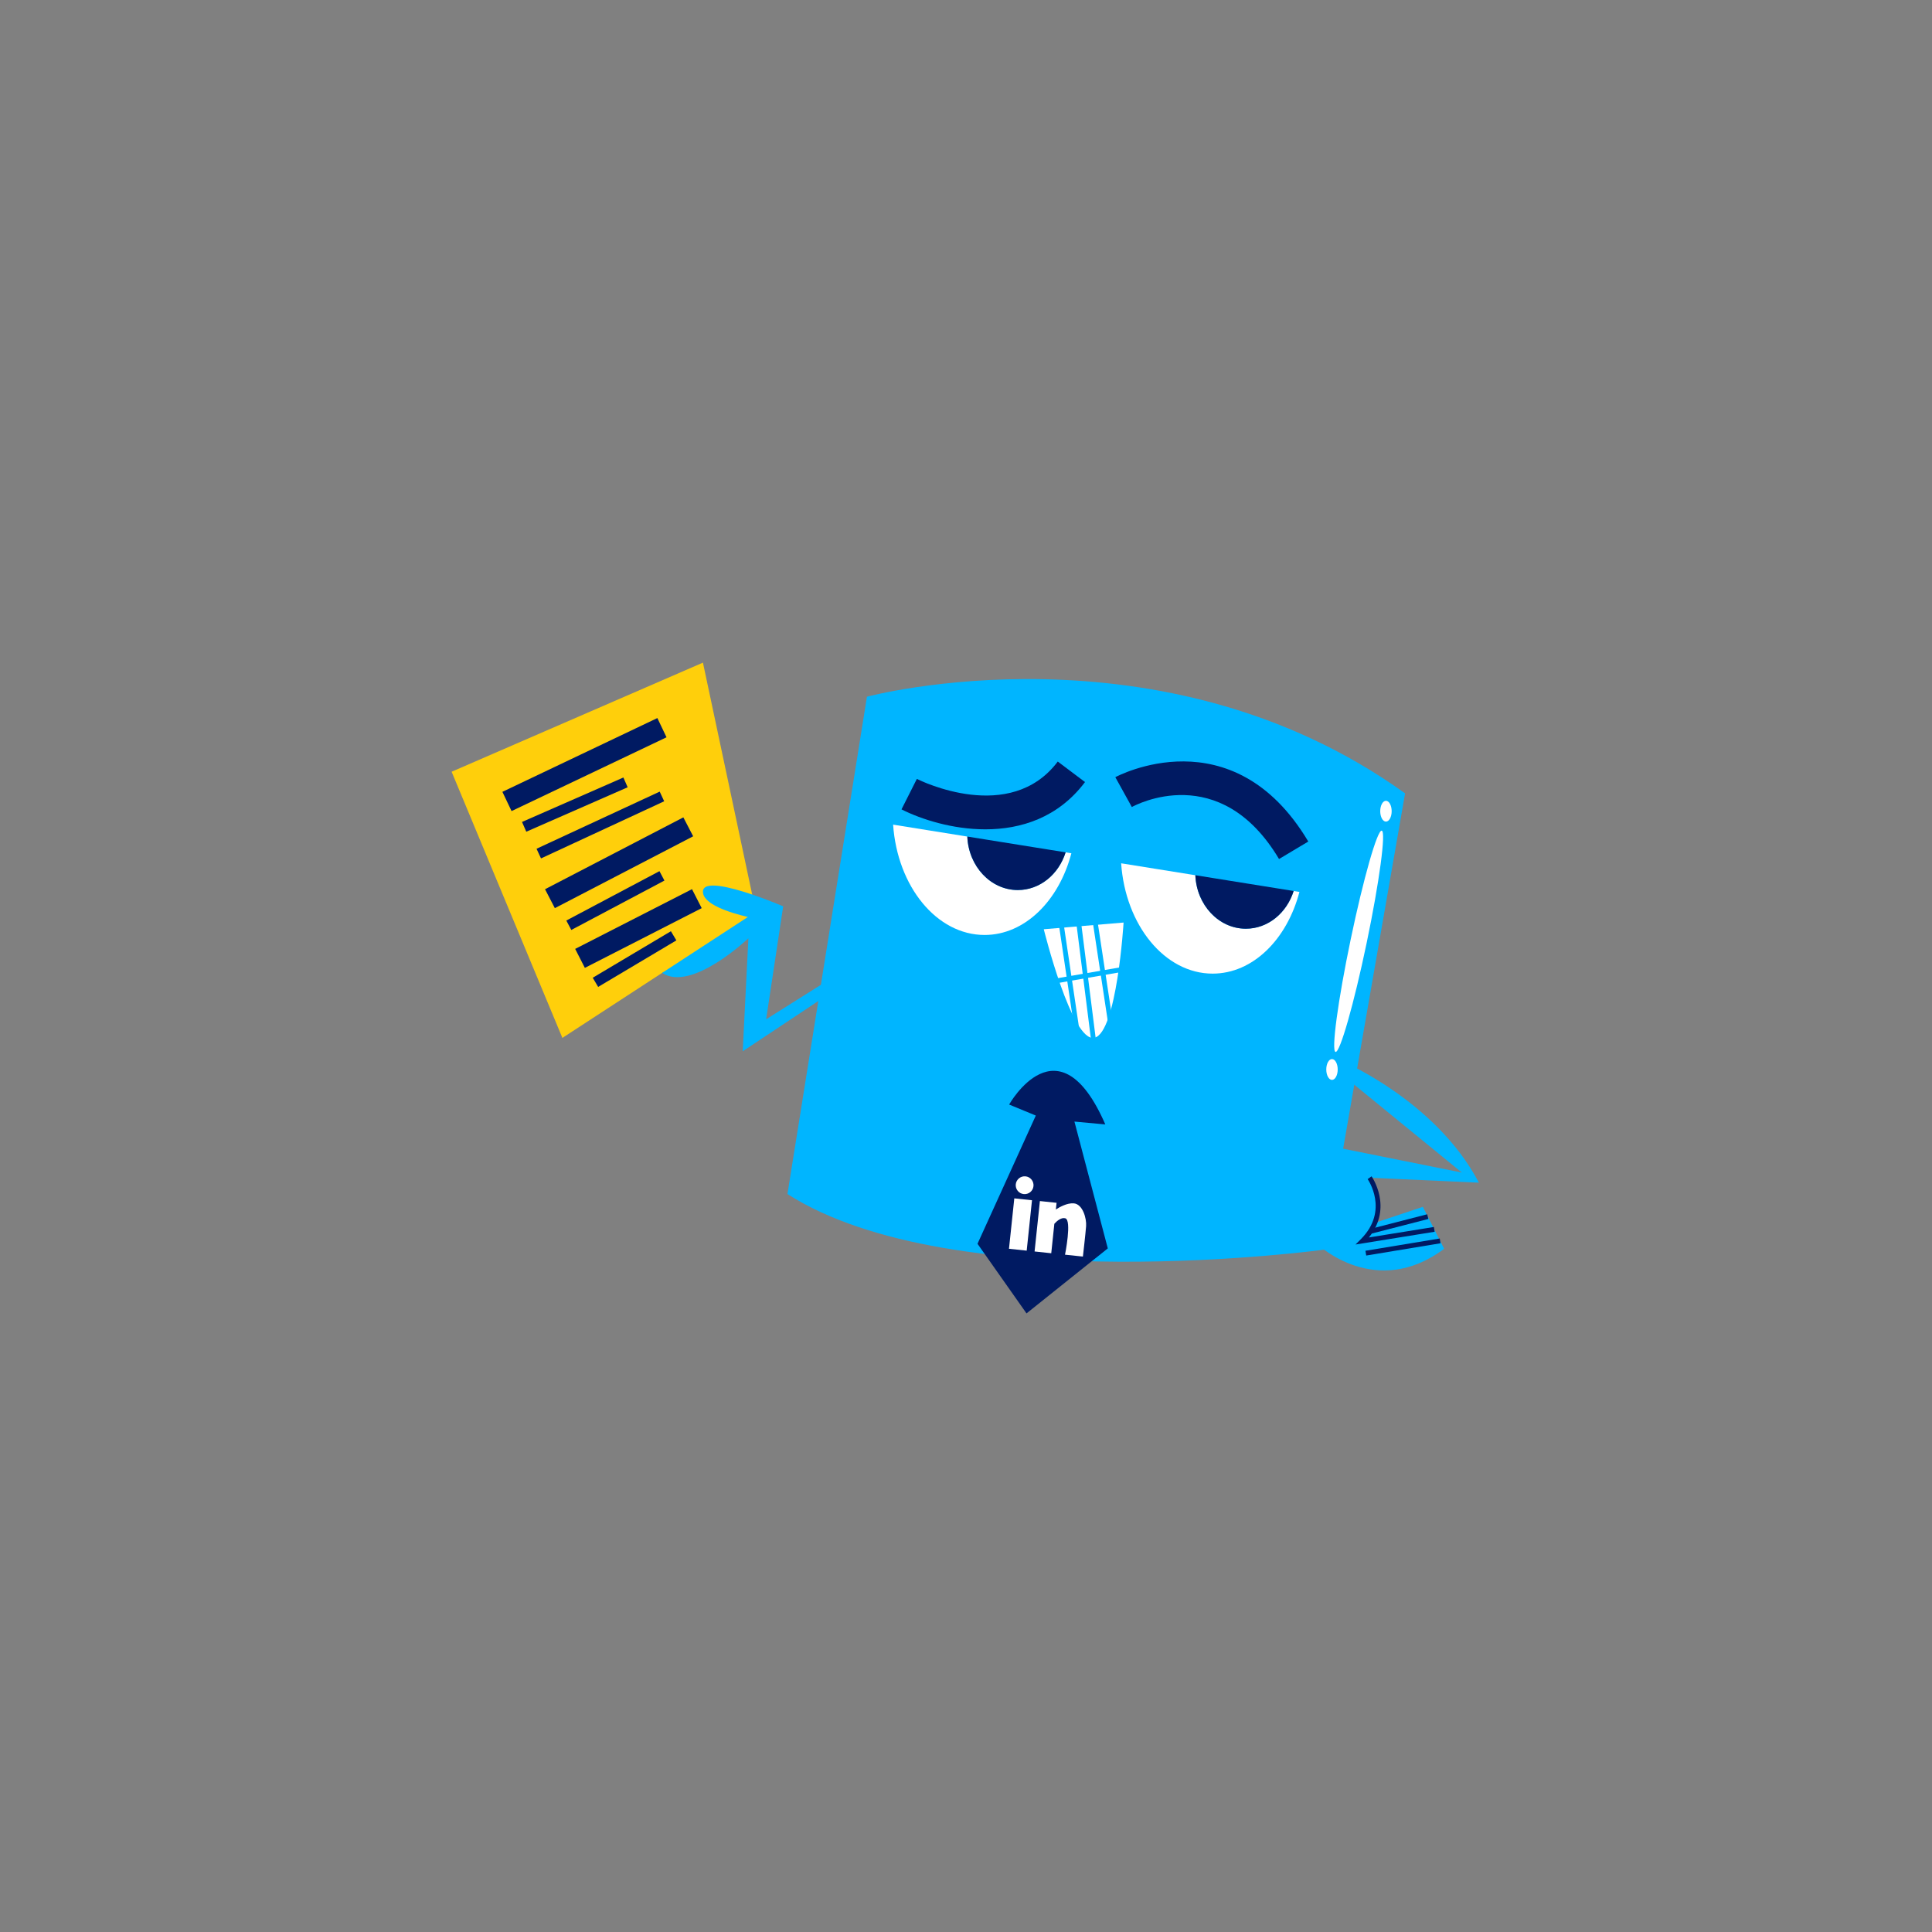 <svg xmlns="http://www.w3.org/2000/svg" xmlns:xlink="http://www.w3.org/1999/xlink" width="500" zoomAndPan="magnify" viewBox="0 0 375 375" height="500" preserveAspectRatio="xMidYMid meet" version="1.0"><rect x="0" y="0" width="375" height="375" fill="#808080" stroke="none"/><defs><clipPath id="09b051fead"><path d="M 255 205 L 287.109 205 L 287.109 247 L 255 247 Z M 255 205 " clip-rule="nonzero"/></clipPath><clipPath id="57f7be1e39"><path d="M 189 207 L 216 207 L 216 254.949 L 189 254.949 Z M 189 207 " clip-rule="nonzero"/></clipPath><clipPath id="e3cf2ce6f9"><path d="M 87.609 128 L 147 128 L 147 202 L 87.609 202 Z M 87.609 128 " clip-rule="nonzero"/></clipPath></defs><g clip-path="url(#09b051fead)"><path fill="#00b5ff" d="M 276.172 234.246 L 280.305 242.387 C 267.078 252.312 255.777 241.559 255.777 241.559 L 258.531 222.527 L 283.75 227.598 L 259.633 207.906 L 259.633 205.566 C 259.633 205.566 278.516 213.285 287.055 229.559 L 265.836 228.594 C 265.836 228.594 268.766 232.676 266.863 237.352 Z M 276.172 234.246 " fill-opacity="1" fill-rule="nonzero"/></g><path fill="#001a62" d="M 263.105 241.559 L 264.129 240.535 C 269.707 234.953 265.5 228.926 265.457 228.867 L 266.219 228.32 C 266.262 228.383 270.43 234.352 265.699 240.191 L 278.316 238.156 L 278.469 239.082 Z M 263.105 241.559 " fill-opacity="1" fill-rule="nonzero"/><path fill="#001a62" d="M 265.863 238.562 L 277.016 235.691 L 277.25 236.598 L 266.098 239.469 Z M 265.863 238.562 " fill-opacity="1" fill-rule="nonzero"/><path fill="#001a62" d="M 265.031 242.773 L 279.453 240.391 L 279.605 241.316 L 265.184 243.699 Z M 265.031 242.773 " fill-opacity="1" fill-rule="nonzero"/><path fill="#00b5ff" d="M 168.273 135.234 C 168.273 135.234 225.324 119.93 272.727 153.992 L 257.293 242.523 C 257.293 242.523 185.223 252.449 152.844 231.766 Z M 168.273 135.234 " fill-opacity="1" fill-rule="nonzero"/><path fill="#ffffff" d="M 207.953 165.617 C 205.535 174.848 198.906 181.477 191.105 181.477 C 181.812 181.477 174.176 172.066 173.352 160.062 L 187.754 162.375 C 187.996 168.152 192.293 172.758 197.555 172.758 C 201.848 172.758 205.496 169.703 206.836 165.438 Z M 207.953 165.617 " fill-opacity="1" fill-rule="nonzero"/><path fill="#001a62" d="M 206.836 165.438 C 205.496 169.699 201.852 172.758 197.555 172.758 C 192.293 172.758 187.996 168.152 187.754 162.375 Z M 206.836 165.438 " fill-opacity="1" fill-rule="nonzero"/><path fill="#ffffff" d="M 252.219 173.121 C 249.797 182.355 243.168 188.98 235.371 188.98 C 226.078 188.98 218.441 179.57 217.613 167.566 L 232.016 169.879 C 232.258 175.66 236.555 180.262 241.82 180.262 C 246.113 180.262 249.758 177.207 251.098 172.941 Z M 252.219 173.121 " fill-opacity="1" fill-rule="nonzero"/><path fill="#001a62" d="M 251.098 172.941 C 249.758 177.207 246.113 180.262 241.82 180.262 C 236.559 180.262 232.258 175.656 232.016 169.879 Z M 251.098 172.941 " fill-opacity="1" fill-rule="nonzero"/><g clip-path="url(#57f7be1e39)"><path fill="#001a62" d="M 195.871 214.391 C 195.871 214.391 205.445 197.359 214.539 218.25 L 208.547 217.699 L 215.023 242.312 L 199.246 254.93 L 189.734 241.418 L 201.051 216.527 Z M 195.871 214.391 " fill-opacity="1" fill-rule="nonzero"/></g><path fill="#ffffff" d="M 195.844 242.387 L 196.875 232.602 L 200.309 232.965 L 199.281 242.75 Z M 195.844 242.387 " fill-opacity="1" fill-rule="nonzero"/><path fill="#ffffff" d="M 210.191 243.898 L 206.719 243.535 C 206.719 243.535 208.078 236.809 206.766 236.469 C 206.004 236.266 205.191 236.938 204.648 237.535 L 204.047 243.254 L 200.812 242.91 L 201.844 233.125 L 205.078 233.465 L 204.941 234.766 C 205.621 234.32 207.07 233.488 208.379 233.566 C 210.168 233.676 210.926 236.535 210.812 237.996 C 210.703 239.457 210.191 243.898 210.191 243.898 Z M 210.191 243.898 " fill-opacity="1" fill-rule="nonzero"/><path fill="#ffffff" d="M 200.598 230.234 C 200.5 231.18 199.648 231.871 198.699 231.77 C 197.75 231.672 197.062 230.82 197.16 229.871 C 197.262 228.918 198.113 228.23 199.059 228.328 C 200.012 228.43 200.699 229.281 200.598 230.234 Z M 200.598 230.234 " fill-opacity="1" fill-rule="nonzero"/><path fill="#ffffff" d="M 265.266 183.027 C 262.789 194.891 260.086 204.355 259.23 204.18 C 258.371 204 259.684 194.238 262.16 182.379 C 264.633 170.52 267.336 161.051 268.195 161.23 C 269.051 161.41 267.738 171.172 265.266 183.027 Z M 265.266 183.027 " fill-opacity="1" fill-rule="nonzero"/><path fill="#ffffff" d="M 270.121 157.453 C 270.121 158.57 269.625 159.473 269.012 159.473 C 268.398 159.473 267.902 158.57 267.902 157.453 C 267.902 156.34 268.398 155.434 269.012 155.434 C 269.625 155.434 270.121 156.34 270.121 157.453 Z M 270.121 157.453 " fill-opacity="1" fill-rule="nonzero"/><path fill="#ffffff" d="M 259.648 207.586 C 259.648 208.703 259.152 209.605 258.539 209.605 C 257.926 209.605 257.43 208.703 257.43 207.586 C 257.43 206.473 257.926 205.566 258.539 205.566 C 259.152 205.566 259.648 206.473 259.648 207.586 Z M 259.648 207.586 " fill-opacity="1" fill-rule="nonzero"/><path fill="#ffffff" d="M 202.598 180.367 L 218.086 179.066 C 218.086 179.066 216.785 200.48 212.41 201.43 C 208.039 202.375 202.598 180.367 202.598 180.367 Z M 202.598 180.367 " fill-opacity="1" fill-rule="nonzero"/><path fill="#00b5ff" d="M 203.332 190.203 L 219.246 187.445 L 219.406 188.367 L 203.492 191.125 Z M 203.332 190.203 " fill-opacity="1" fill-rule="nonzero"/><path fill="#00b5ff" d="M 205.359 178.34 L 206.285 178.203 L 209.727 201.387 L 208.801 201.523 Z M 205.359 178.34 " fill-opacity="1" fill-rule="nonzero"/><path fill="#00b5ff" d="M 208.805 178.324 L 209.73 178.207 L 212.836 202.809 L 211.906 202.926 Z M 208.805 178.324 " fill-opacity="1" fill-rule="nonzero"/><path fill="#00b5ff" d="M 211.914 177.715 L 212.84 177.574 L 216.148 199.363 L 215.219 199.504 Z M 211.914 177.715 " fill-opacity="1" fill-rule="nonzero"/><path fill="#001a62" d="M 191.262 160.973 C 184.871 160.973 178.801 159.031 174.98 157.098 L 177.961 151.188 C 178.695 151.559 196.09 160.082 205.312 147.816 L 210.598 151.797 C 205.391 158.723 198.141 160.973 191.262 160.973 Z M 191.262 160.973 " fill-opacity="1" fill-rule="nonzero"/><path fill="#001a62" d="M 248.258 166.734 C 236.781 147.48 220.379 156.262 219.688 156.641 L 216.484 150.852 C 216.711 150.727 239.219 138.652 253.938 163.34 Z M 248.258 166.734 " fill-opacity="1" fill-rule="nonzero"/><g clip-path="url(#e3cf2ce6f9)"><path fill="#ffcf0b" d="M 145.996 173.625 L 136.441 128.617 L 87.66 149.793 L 109.16 201.457 L 128.52 188.836 L 146.859 179.586 Z M 145.996 173.625 " fill-opacity="1" fill-rule="nonzero"/></g><path fill="#001a62" d="M 97.516 153.695 L 127.594 139.375 L 129.371 143.109 L 99.293 157.43 Z M 97.516 153.695 " fill-opacity="1" fill-rule="nonzero"/><path fill="#001a62" d="M 105.789 172.598 L 132.637 158.652 L 134.543 162.324 L 107.695 176.27 Z M 105.789 172.598 " fill-opacity="1" fill-rule="nonzero"/><path fill="#001a62" d="M 111.641 184.18 L 134.316 172.586 L 136.199 176.27 L 113.52 187.863 Z M 111.641 184.18 " fill-opacity="1" fill-rule="nonzero"/><path fill="#001a62" d="M 101.324 159.539 L 121 150.914 L 121.828 152.809 L 102.152 161.434 Z M 101.324 159.539 " fill-opacity="1" fill-rule="nonzero"/><path fill="#001a62" d="M 104.141 164.742 L 128.047 153.652 L 128.918 155.527 L 105.008 166.617 Z M 104.141 164.742 " fill-opacity="1" fill-rule="nonzero"/><path fill="#001a62" d="M 109.922 178.676 L 128 169.09 L 128.965 170.918 L 110.891 180.504 Z M 109.922 178.676 " fill-opacity="1" fill-rule="nonzero"/><path fill="#001a62" d="M 115.047 189.781 L 130.223 180.75 L 131.281 182.527 L 116.102 191.559 Z M 115.047 189.781 " fill-opacity="1" fill-rule="nonzero"/><path fill="#00b5ff" d="M 144.16 204.055 L 145.262 182.121 C 145.262 182.121 134.207 192.652 128.52 188.836 L 145.16 177.988 C 141.617 177.152 136.352 175.492 136.441 173.02 C 136.523 170.883 141.648 172.156 145.996 173.625 C 149.223 174.719 152.016 175.918 152.016 175.918 L 148.707 197.844 L 161.109 190.039 L 161.797 192.328 Z M 144.16 204.055 " fill-opacity="1" fill-rule="nonzero"/></svg>